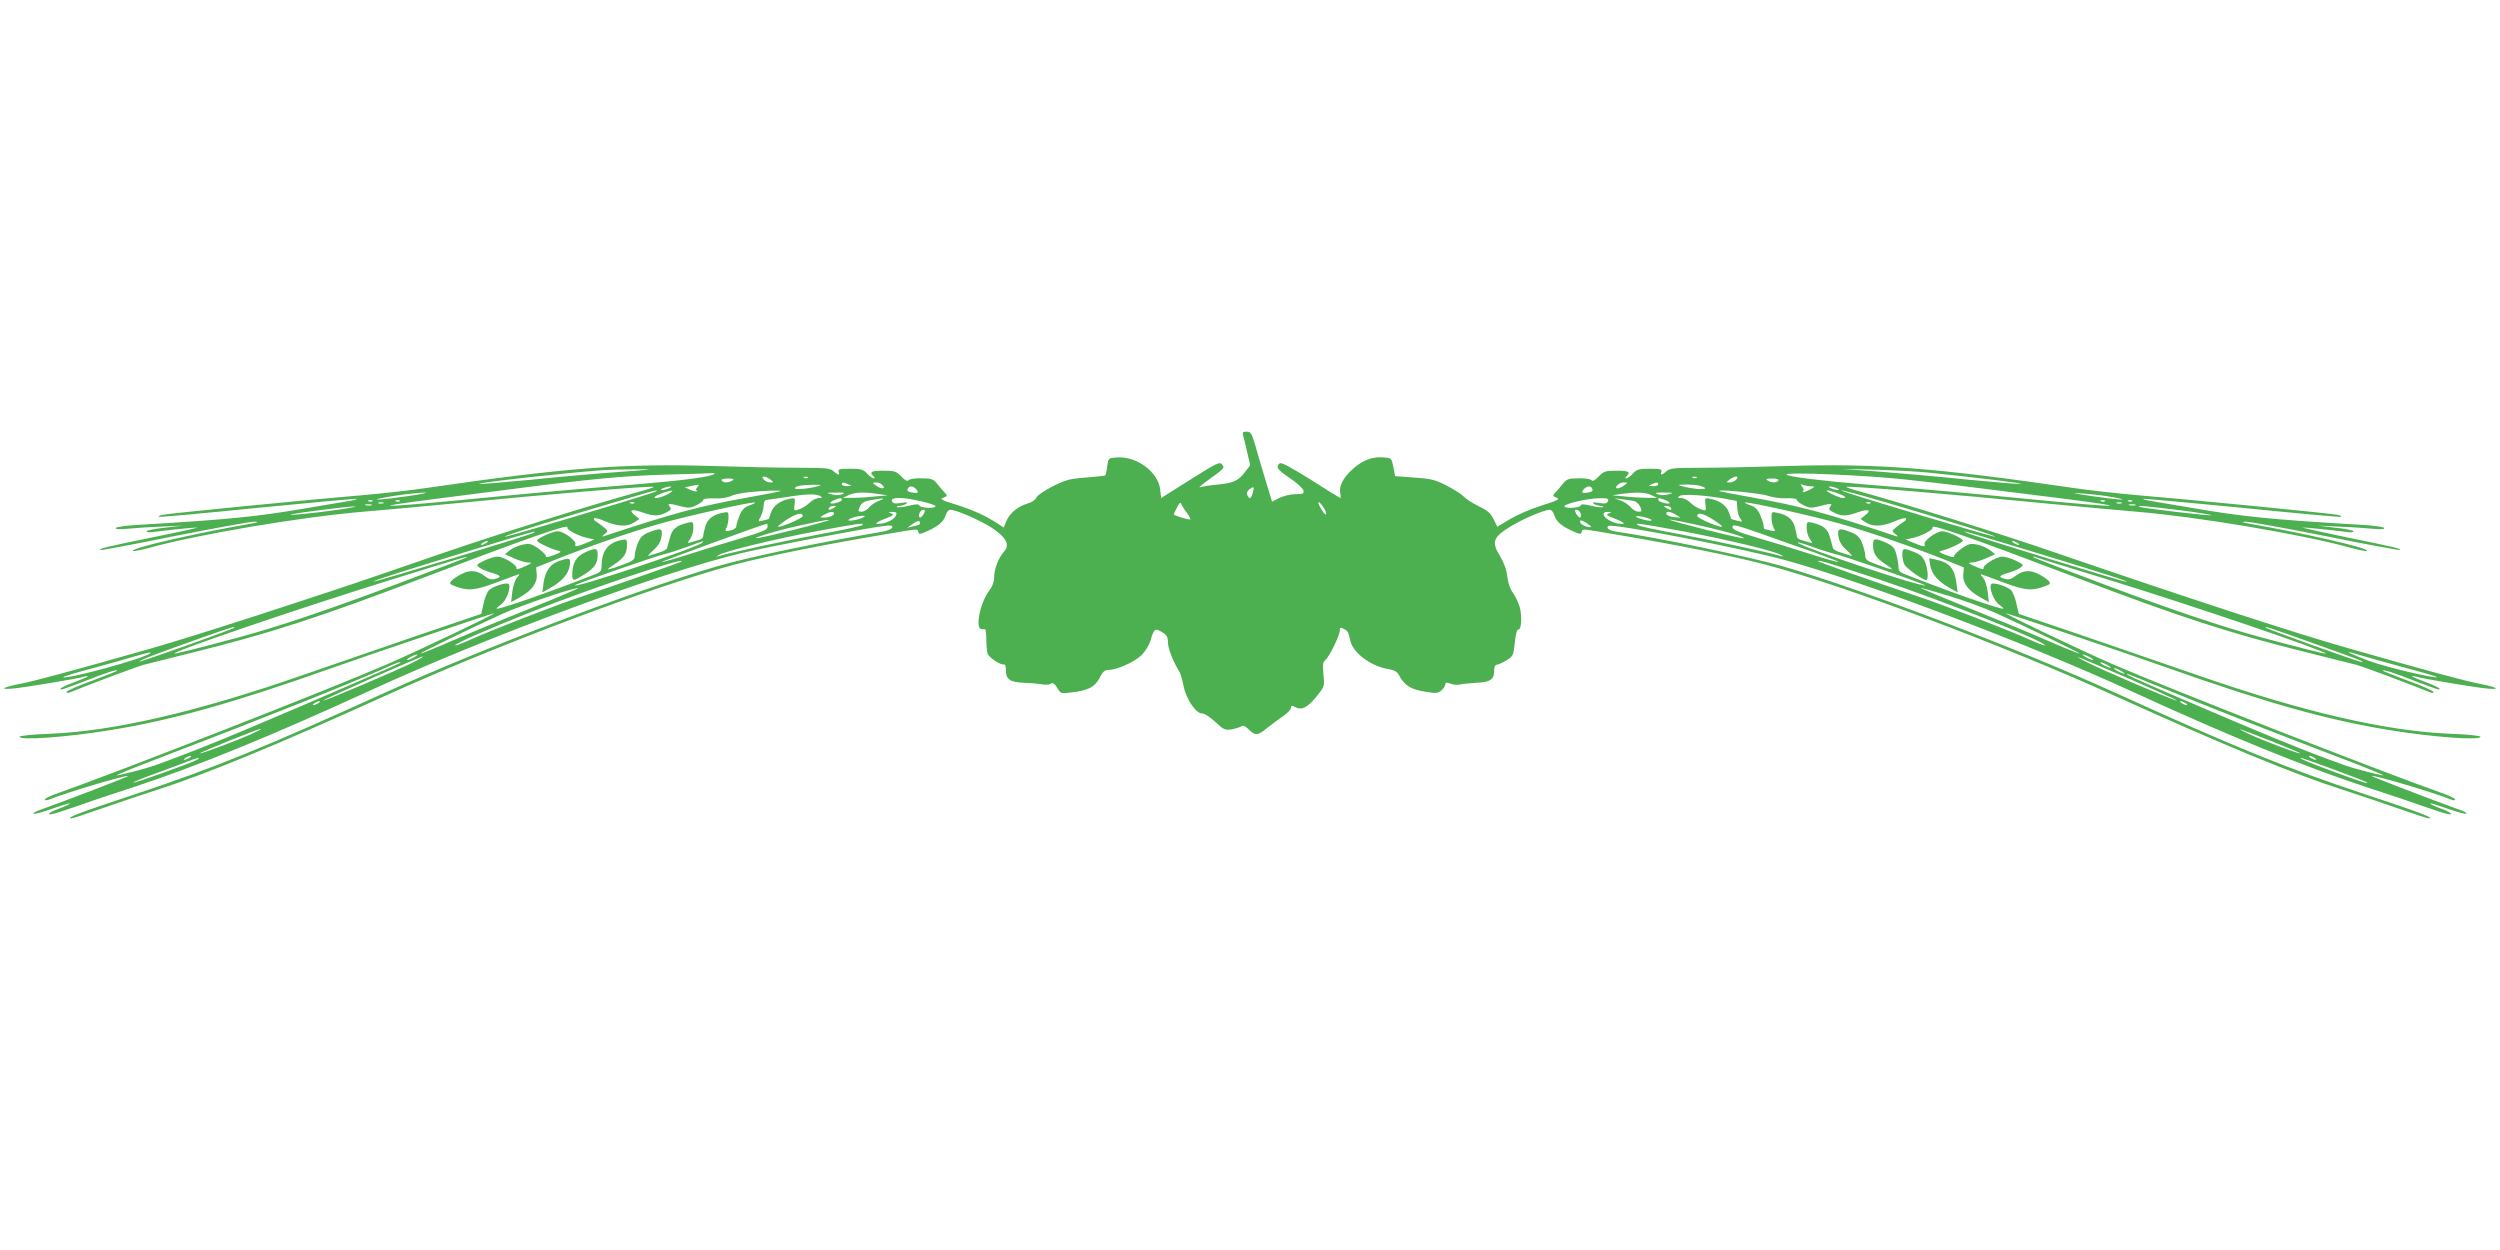 <?xml version="1.0" standalone="no"?>
<!DOCTYPE svg PUBLIC "-//W3C//DTD SVG 20010904//EN"
 "http://www.w3.org/TR/2001/REC-SVG-20010904/DTD/svg10.dtd">
<svg version="1.0" xmlns="http://www.w3.org/2000/svg"
 width="1280pt" height="640pt" viewBox="0 0 1280 640"
 preserveAspectRatio="xMidYMid meet">
<g transform="translate(0,640) scale(0.1,-0.1)"
fill="#4caf50" stroke="none">
<path d="M6364 4173 c3 -10 13 -49 21 -86 l16 -69 -26 -34 c-35 -46 -59 -57
-140 -65 -38 -3 -79 -10 -90 -14 -11 -4 3 9 30 29 98 71 96 69 82 88 -12 15
-27 8 -163 -78 l-149 -94 -5 45 c-11 89 -120 170 -221 163 -44 -3 -44 -3 -50
-45 -3 -24 -7 -45 -10 -47 -2 -2 -47 -7 -99 -11 -82 -6 -105 -12 -172 -46 -43
-22 -79 -47 -82 -57 -4 -11 -23 -24 -45 -30 -51 -16 -90 -48 -108 -89 l-14
-34 -32 21 c-62 40 -123 68 -211 96 -76 23 -86 29 -66 36 21 8 22 10 7 26 -9
9 -27 30 -39 45 -20 25 -30 28 -82 28 -33 1 -62 -4 -65 -10 -5 -7 -18 0 -36
19 -26 27 -35 30 -92 30 -63 0 -73 -6 -51 -28 7 -7 8 -12 2 -12 -6 0 -21 11
-34 25 -20 22 -32 25 -88 25 -53 0 -63 -3 -58 -15 7 -20 -3 -19 -27 3 -17 15
-41 17 -176 17 -86 0 -284 4 -441 9 -459 14 -758 -9 -1470 -113 -74 -11 -218
-27 -320 -36 -244 -20 -999 -94 -1029 -101 -13 -3 -21 -7 -18 -10 2 -3 231 18
507 46 277 27 505 48 507 46 3 -2 -15 -7 -39 -11 -24 -4 -117 -20 -208 -35
-259 -45 -407 -60 -868 -87 -62 -3 -116 -11 -119 -16 -4 -7 18 -8 63 -4 38 4
116 9 174 11 l105 5 -92 -11 c-51 -5 -93 -14 -93 -18 0 -5 15 -7 33 -4 77 10
213 24 227 23 8 0 -92 -23 -223 -49 -249 -51 -281 -59 -274 -66 2 -3 173 29
379 71 206 41 390 74 409 74 27 -1 23 -3 -21 -11 -286 -50 -600 -122 -600
-138 0 -5 39 3 88 16 245 68 779 158 1092 184 129 11 327 29 440 40 528 52
1040 94 1047 87 2 -2 -34 -14 -79 -26 -237 -65 -701 -210 -993 -310 -110 -38
-247 -85 -305 -105 -375 -129 -988 -327 -1193 -385 -392 -112 -608 -170 -672
-182 -88 -17 -112 -30 -45 -25 54 4 338 51 373 62 9 3 17 3 17 1 0 -2 -28 -14
-62 -27 -60 -21 -94 -40 -73 -40 6 0 60 20 120 43 108 43 165 61 165 53 0 -2
-58 -25 -130 -52 -72 -26 -130 -52 -130 -57 0 -5 8 -6 18 -2 110 45 338 130
377 141 28 7 142 36 255 64 394 98 645 179 1185 385 527 200 743 276 730 255
-7 -11 57 -45 104 -55 l34 -7 -29 -13 c-60 -25 -74 -27 -68 -12 7 18 -60 67
-91 67 -26 -1 -105 -36 -105 -48 0 -10 80 -47 114 -53 12 -3 3 -10 -28 -21
-26 -10 -44 -13 -41 -8 6 9 -47 53 -77 63 -23 8 -81 -9 -110 -32 l-23 -19 48
-21 c27 -12 58 -21 69 -21 27 0 21 -5 -26 -25 -21 -9 -35 -12 -32 -6 9 15 -64
61 -97 61 -15 0 -46 -10 -69 -21 -40 -20 -41 -22 -22 -36 10 -8 38 -19 62 -26
48 -13 53 -22 16 -31 -17 -5 -33 -1 -50 13 -40 31 -77 35 -121 12 -22 -11 -45
-27 -52 -35 -11 -13 -9 -17 15 -26 70 -27 106 -24 219 19 60 23 111 41 113 41
3 0 -2 -8 -12 -19 -9 -10 -19 -42 -23 -71 l-6 -53 43 24 c63 35 92 74 88 118
l-3 36 95 38 c167 67 391 144 540 186 140 40 479 115 486 108 2 -2 -12 -9 -30
-15 -25 -9 -38 -23 -50 -53 -9 -21 -16 -46 -16 -53 0 -8 -10 -16 -22 -20 -36
-9 -39 -7 -28 13 5 11 10 34 10 51 0 30 -1 31 -32 24 -50 -10 -77 -33 -88 -73
-5 -20 -10 -41 -10 -48 0 -6 -9 -14 -20 -17 -11 -3 -30 -9 -41 -12 -21 -6 -21
-5 -5 17 9 13 16 38 16 56 0 31 -2 33 -27 27 -60 -14 -82 -33 -93 -77 -6 -23
-13 -47 -15 -54 -2 -6 -19 -16 -37 -21 -18 -6 -42 -13 -53 -17 -12 -5 -4 6 18
26 27 24 40 45 44 72 7 43 -3 46 -66 21 -30 -12 -43 -25 -55 -55 -9 -22 -16
-50 -16 -63 0 -20 -9 -28 -52 -44 -94 -35 -105 -35 -56 -4 53 35 68 57 68 102
0 30 -1 31 -32 24 -67 -14 -98 -57 -98 -135 0 -20 -7 -29 -27 -37 -233 -92
-503 -186 -510 -178 -2 2 8 11 21 20 28 18 55 91 40 106 -11 10 -81 -12 -102
-33 -8 -9 -20 -39 -26 -67 l-12 -53 -344 -117 c-190 -65 -451 -155 -580 -200
-536 -186 -959 -284 -1287 -297 -84 -3 -153 -10 -153 -15 0 -20 236 -3 460 33
318 51 629 138 1140 319 187 67 820 280 830 280 14 0 -386 -191 -550 -262
-288 -125 -1369 -548 -1697 -664 -29 -10 -53 -23 -53 -27 0 -5 8 -6 18 -2 90
37 401 129 409 122 2 -3 -311 -123 -466 -179 -13 -5 -21 -11 -18 -14 3 -4 45
8 93 25 48 17 89 30 91 27 2 -2 -17 -12 -44 -22 -26 -9 -52 -21 -58 -26 -18
-16 21 -7 120 28 55 20 195 67 312 105 314 103 704 262 1198 489 618 284 1497
609 1915 709 141 33 605 122 719 137 44 6 53 4 49 -7 -3 -8 -27 -18 -54 -22
-325 -55 -679 -129 -844 -177 -420 -123 -1187 -414 -1700 -647 -619 -281 -871
-384 -1280 -520 -279 -92 -360 -123 -324 -123 6 0 73 22 150 49 76 27 209 71
294 99 244 78 612 230 1150 474 571 260 1398 571 1800 677 167 44 449 101 776
156 172 29 162 29 166 10 2 -12 11 -11 53 9 54 25 79 48 89 84 4 12 14 22 21
22 30 0 145 -50 208 -89 78 -50 100 -91 68 -125 -28 -30 -51 -89 -51 -131 0
-24 -9 -48 -26 -70 -29 -39 -54 -112 -54 -162 0 -30 8 -38 33 -34 4 0 7 -23 7
-51 0 -29 3 -62 6 -74 5 -19 69 -62 86 -56 4 1 8 -11 8 -26 0 -51 20 -65 93
-68 35 -1 78 -5 93 -8 16 -3 36 -2 44 3 10 7 19 2 33 -21 18 -30 19 -30 75
-23 85 10 118 28 142 74 15 31 26 41 45 41 43 0 135 41 170 76 19 19 40 53 46
76 17 59 23 63 58 42 25 -15 31 -25 31 -54 0 -30 27 -99 59 -150 5 -8 15 -41
21 -73 13 -67 65 -143 96 -140 10 1 40 -19 66 -43 44 -41 51 -44 86 -38 20 4
42 11 49 16 7 6 20 0 37 -17 33 -33 46 -32 94 8 22 17 59 45 81 60 23 16 41
35 41 43 0 12 4 13 21 4 33 -18 62 -4 108 52 43 53 43 53 37 114 -5 50 -3 64
10 75 21 17 74 127 74 152 0 15 3 16 21 7 21 -12 23 -16 33 -62 14 -61 106
-130 196 -144 30 -5 44 -13 54 -33 27 -50 60 -71 130 -82 59 -10 70 -9 87 7
10 9 19 23 19 30 0 10 6 11 26 4 14 -6 35 -8 47 -5 12 3 50 7 84 9 72 3 93 16
93 61 0 20 5 32 14 32 7 0 29 10 49 22 34 21 36 25 43 91 4 43 11 68 18 67 16
-3 20 71 6 118 -7 22 -22 54 -34 70 -14 18 -25 52 -29 85 -4 35 -18 72 -37
103 -44 71 -36 95 47 147 63 40 178 90 208 90 7 0 17 -10 21 -22 10 -36 35
-59 89 -84 42 -20 51 -21 53 -9 4 19 -6 19 166 -10 327 -55 609 -112 776 -156
402 -106 1229 -417 1800 -677 538 -244 906 -396 1150 -474 85 -28 218 -72 294
-99 77 -27 144 -49 150 -49 36 0 -45 31 -324 123 -409 136 -661 239 -1280 520
-513 233 -1280 524 -1700 647 -167 48 -644 148 -843 176 -45 6 -66 18 -53 31
16 16 703 -117 921 -179 424 -119 1235 -427 1760 -668 496 -228 882 -385 1198
-489 117 -38 257 -85 312 -105 99 -35 138 -44 120 -28 -6 5 -32 17 -58 26 -27
10 -46 20 -44 22 2 3 43 -10 91 -27 48 -17 90 -29 93 -25 3 3 -5 9 -18 14
-155 56 -468 176 -466 179 8 7 319 -85 410 -122 9 -4 17 -3 17 2 0 4 -24 17
-52 27 -329 116 -1410 539 -1698 664 -164 71 -564 262 -550 262 10 0 643 -213
830 -280 511 -181 822 -268 1140 -319 224 -36 460 -53 460 -33 0 5 -69 12
-152 15 -329 13 -752 111 -1288 297 -129 45 -390 135 -580 200 l-344 117 -12
53 c-6 28 -18 58 -26 67 -21 21 -91 43 -102 33 -15 -15 12 -88 40 -106 13 -9
23 -18 21 -20 -7 -8 -277 86 -509 178 -21 8 -28 17 -28 37 0 14 -5 43 -11 64
-8 31 -18 42 -52 58 -58 26 -67 24 -67 -12 0 -44 15 -66 68 -101 49 -31 38
-31 -55 4 -44 16 -53 24 -53 44 0 13 -7 41 -16 63 -12 30 -25 43 -55 55 -63
25 -73 22 -66 -21 4 -27 17 -48 44 -72 22 -20 30 -31 18 -26 -11 4 -35 11 -53
17 -18 5 -35 15 -37 21 -2 7 -9 31 -15 54 -11 44 -33 63 -92 77 -26 6 -28 4
-28 -27 0 -18 7 -43 16 -56 16 -22 16 -23 -5 -17 -11 3 -30 9 -41 12 -11 3
-20 11 -20 17 0 7 -5 28 -10 48 -11 40 -38 63 -88 73 -31 7 -32 6 -32 -24 0
-17 5 -41 11 -52 10 -19 9 -20 -12 -15 -13 4 -27 7 -31 7 -5 0 -8 7 -8 15 0 8
-7 33 -16 54 -12 30 -25 44 -50 53 -18 6 -32 13 -30 15 7 7 346 -68 486 -108
149 -42 373 -119 540 -186 l95 -38 -3 -36 c-4 -44 25 -83 88 -118 l43 -24 -6
53 c-4 29 -14 61 -23 71 -10 11 -15 19 -12 19 2 0 53 -18 113 -41 113 -43 149
-46 219 -19 24 9 26 13 15 26 -7 8 -30 24 -52 35 -44 23 -81 19 -121 -12 -17
-14 -33 -18 -50 -13 -37 9 -32 18 17 31 23 7 51 18 61 26 19 14 18 16 -22 36
-23 11 -54 21 -69 21 -33 0 -106 -46 -97 -61 3 -6 -11 -3 -32 6 -47 20 -53 25
-26 25 11 0 42 9 69 21 l48 21 -23 19 c-29 23 -87 40 -110 32 -30 -10 -83 -54
-77 -63 3 -5 -15 -2 -41 8 -31 11 -40 18 -28 21 34 6 114 43 114 53 0 12 -79
47 -105 48 -31 0 -98 -49 -91 -67 6 -15 -8 -13 -68 12 l-29 13 34 7 c47 10
111 44 104 55 -13 21 203 -55 730 -255 540 -206 791 -287 1185 -385 113 -28
228 -57 255 -64 39 -11 267 -96 378 -141 9 -4 17 -3 17 2 0 5 -58 31 -130 57
-71 27 -130 50 -130 52 0 8 57 -10 165 -53 61 -23 114 -43 120 -43 21 0 -13
19 -72 40 -35 13 -63 25 -63 27 0 2 8 2 18 -1 34 -11 318 -58 372 -62 67 -5
43 8 -45 25 -64 12 -277 69 -675 183 -269 76 -836 262 -1495 488 -290 100
-755 245 -993 311 -45 12 -81 24 -79 26 7 7 519 -35 1047 -87 113 -11 311 -29
440 -40 313 -26 847 -116 1093 -184 48 -13 87 -21 87 -16 0 16 -314 88 -600
138 -44 8 -48 10 -21 11 19 0 203 -33 409 -74 206 -42 377 -73 380 -71 6 7
-19 13 -283 67 -126 26 -223 48 -215 48 14 1 149 -13 228 -23 17 -3 32 -1 32
4 0 4 -42 13 -92 18 l-93 11 105 -5 c58 -2 136 -7 174 -11 45 -4 67 -3 63 4
-3 5 -57 13 -119 16 -461 27 -609 42 -868 87 -91 15 -184 31 -208 35 -24 4
-42 9 -39 11 2 2 230 -19 507 -46 276 -28 505 -49 507 -46 3 3 -5 7 -18 10
-30 7 -785 81 -1029 101 -102 9 -246 25 -320 36 -712 104 -1011 127 -1470 113
-157 -5 -355 -9 -441 -9 -135 0 -159 -2 -176 -17 -24 -22 -34 -23 -27 -3 5 12
-5 15 -58 15 -56 0 -68 -3 -88 -25 -13 -14 -28 -25 -34 -25 -6 0 -5 5 2 12 22
22 12 28 -51 28 -57 0 -66 -3 -92 -30 -18 -19 -31 -26 -36 -19 -3 6 -32 11
-65 10 -52 0 -62 -3 -82 -28 -12 -15 -30 -36 -39 -45 -15 -16 -14 -18 7 -26
19 -7 7 -14 -76 -40 -55 -17 -128 -49 -163 -70 l-65 -39 -19 39 c-15 31 -33
46 -76 66 -30 15 -65 37 -76 49 -11 12 -50 37 -87 56 -59 31 -81 36 -167 42
l-98 7 -9 47 c-9 45 -10 46 -49 49 -58 5 -106 -13 -157 -58 -50 -44 -73 -87
-66 -125 3 -14 3 -25 1 -25 -2 0 -71 42 -152 94 -109 68 -152 91 -160 83 -20
-20 -11 -31 53 -75 35 -23 66 -52 69 -62 5 -18 0 -20 -39 -20 -25 0 -62 -9
-83 -19 l-38 -20 -31 102 c-17 56 -41 137 -53 180 -20 69 -25 77 -46 77 -19 0
-23 -4 -19 -17z m-3189 -189 c-104 -7 -308 -25 -453 -40 -145 -14 -266 -24
-268 -21 -7 6 449 57 636 70 25 2 97 4 160 4 107 1 101 0 -75 -13z m6701 -4
c244 -25 474 -53 470 -57 -2 -3 -123 7 -268 21 -145 15 -348 33 -453 41 l-190
14 171 -4 c94 -3 216 -9 270 -15z m-6220 -7 c-13 -14 -157 -33 -401 -53 -339
-27 -555 -47 -902 -81 -421 -40 -475 -38 -128 6 110 14 268 34 350 45 456 59
611 73 835 80 129 3 239 7 244 8 5 1 6 -1 2 -5z m6109 -29 c218 -24 363 -42
815 -99 341 -44 285 -46 -133 -6 -347 34 -563 54 -902 81 -227 19 -387 39
-398 50 -15 15 411 -3 618 -26z m-5821 1 c19 -15 19 -15 -1 -15 -11 0 -26 7
-33 15 -17 20 7 20 34 0z m193 9 c-3 -3 -12 -4 -19 -1 -8 3 -5 6 6 6 11 1 17
-2 13 -5z m4550 0 c-3 -3 -12 -4 -19 -1 -8 3 -5 6 6 6 11 1 17 -2 13 -5z m203
-9 c-7 -8 -22 -15 -33 -15 -20 0 -20 0 -1 15 27 20 51 20 34 0z m-5140 -5
c-20 -13 -47 -13 -55 0 -4 6 9 10 32 10 28 0 34 -3 23 -10z m5355 0 c-8 -13
-35 -13 -55 0 -11 7 -5 10 23 10 23 0 36 -4 32 -10z m-4760 -20 c18 -8 17 -9
-7 -9 -16 -1 -28 4 -28 9 0 12 8 12 35 0z m175 -5 c17 -20 -9 -21 -36 0 -19
14 -19 14 2 15 12 0 27 -7 34 -15z m3796 0 c-27 -21 -53 -20 -36 0 7 8 22 15
34 15 21 -1 21 -1 2 -15z m174 5 c0 -5 -12 -10 -27 -9 -25 0 -26 1 -8 9 27 12
35 12 35 0z m-4920 -15 c-7 -8 -9 -15 -5 -15 5 0 6 -2 3 -5 -3 -3 -18 0 -34 7
l-28 13 30 6 c46 10 47 10 34 -6z m615 5 c-49 -13 -115 -19 -115 -10 0 11 33
17 95 18 43 0 46 -1 20 -8z m4514 4 c17 -4 31 -10 31 -14 0 -9 -67 -3 -115 10
-29 8 -28 8 11 9 23 1 56 -2 73 -5z m574 -4 c21 -1 21 -1 -3 -15 -26 -15 -48
-20 -37 -8 4 3 1 13 -6 21 -10 13 -9 15 6 9 10 -4 28 -7 40 -7z m-5848 -10
c-11 -5 -27 -9 -35 -9 -9 0 -8 4 5 9 11 5 27 9 35 9 9 0 8 -4 -5 -9z m1263 -2
c19 -19 14 -25 -17 -20 -20 3 -28 8 -24 18 6 17 25 18 41 2z m1726 -22 c-7
-30 -19 -34 -28 -10 -4 10 1 22 11 29 23 17 26 14 17 -19z m1739 20 c4 -10 -4
-15 -24 -18 -31 -5 -36 1 -17 20 16 16 35 15 41 -2z m1252 4 c13 -5 14 -9 5
-9 -8 0 -24 4 -35 9 -13 5 -14 9 -5 9 8 0 24 -4 35 -9z m-6070 -25 c-99 -33
-702 -214 -740 -221 -53 -11 116 45 355 116 146 43 294 88 330 98 73 23 116
28 55 7z m85 -5 c-34 -18 -81 -28 -66 -13 9 10 67 30 86 31 8 1 -1 -7 -20 -18z
m575 15 c-5 -2 -75 -16 -155 -30 -259 -46 -394 -83 -750 -201 -9 -3 -7 2 5 11
20 16 20 16 -4 36 -13 11 -31 24 -40 29 -9 5 -13 12 -9 16 4 4 31 -3 59 -16
63 -26 110 -28 146 -5 l27 18 -24 19 c-34 27 -16 34 38 15 58 -21 85 -21 123
-1 25 12 28 18 18 30 -14 18 -4 18 56 2 38 -10 50 -10 80 5 19 9 35 21 35 27
0 6 23 10 58 8 32 -1 67 4 81 11 13 7 56 17 95 21 75 8 178 11 161 5z m5055
-23 c25 -9 69 -15 98 -13 32 1 52 -2 52 -9 0 -5 16 -18 35 -27 30 -15 42 -15
80 -5 60 16 70 16 56 -2 -10 -12 -7 -18 18 -30 38 -20 65 -20 123 1 54 19 72
12 38 -15 l-24 -19 27 -18 c36 -23 83 -21 146 5 28 13 55 20 59 16 4 -4 0 -11
-9 -16 -9 -5 -27 -18 -40 -29 -24 -20 -24 -20 -4 -36 12 -9 14 -14 5 -11 -356
118 -491 155 -750 201 -80 14 -149 28 -155 30 -29 13 207 -10 245 -23z m352
15 c45 -16 59 -27 32 -27 -20 1 -97 39 -79 39 6 1 27 -5 47 -12z m181 -28
c330 -95 698 -211 622 -195 -38 7 -642 188 -740 221 -81 27 -20 14 118 -26z
m-7493 11 c-131 -19 -207 -24 -130 -9 69 14 170 26 215 27 22 0 -16 -8 -85
-18z m2222 9 c-15 -5 -36 -6 -55 0 -29 8 -27 9 23 9 44 1 50 -1 32 -9z m183 2
l50 -7 -65 -6 c-36 -4 -87 -7 -115 -7 l-50 0 30 14 c33 15 73 17 150 6z m3960
-6 l30 -14 -50 0 c-27 0 -79 3 -115 7 l-65 6 45 7 c77 10 124 9 155 -6z m88 4
c-19 -6 -40 -5 -55 0 -18 8 -12 10 32 9 50 0 52 -1 23 -9z m2272 -14 c106 -19
37 -16 -105 5 -107 16 -113 18 -45 13 44 -3 112 -11 150 -18z m-6615 5 c12 -8
11 -10 -8 -10 -13 0 -34 -11 -47 -24 -13 -13 -36 -28 -52 -33 -28 -10 -29 -10
-25 24 4 35 4 35 -29 28 -47 -9 -81 -36 -92 -71 -5 -16 -10 -30 -11 -31 -1 -1
-13 -4 -28 -8 -28 -7 -28 -7 -13 21 8 16 15 41 15 57 0 15 6 27 13 27 6 1 50
7 97 14 104 17 160 19 180 6z m4629 -13 l63 -12 3 -37 c1 -20 8 -45 16 -54 13
-16 11 -17 -16 -10 -16 4 -30 8 -31 9 -1 1 -6 15 -11 31 -11 35 -45 62 -92 71
-33 7 -33 7 -29 -28 4 -34 3 -34 -25 -24 -16 5 -39 20 -52 33 -13 13 -34 24
-47 24 -19 0 -20 2 -8 11 17 11 128 4 229 -14z m-4519 -6 c0 -10 -50 -25 -58
-17 -3 3 6 10 19 15 31 13 39 13 39 2z m191 -5 c-18 -6 -42 -22 -51 -34 -10
-12 -28 -22 -39 -22 -18 0 -19 3 -9 25 11 24 21 29 78 38 48 8 55 5 21 -7z
m217 -3 c39 -9 72 -20 72 -25 0 -13 -78 -9 -82 3 -3 9 -17 9 -57 -1 -28 -7
-55 -9 -58 -6 -4 3 2 6 13 6 10 0 26 5 34 11 11 7 4 9 -26 4 -32 -5 -43 -3
-47 9 -9 22 55 22 151 -1z m3515 1 c-4 -12 -15 -14 -47 -9 -30 5 -37 3 -26 -4
8 -6 24 -11 34 -11 11 0 17 -3 13 -6 -3 -3 -30 -1 -58 6 -40 10 -54 10 -57 1
-4 -12 -82 -16 -82 -3 0 13 118 40 177 41 44 1 51 -2 46 -15z m133 1 c11 -3
26 -16 32 -30 10 -22 9 -25 -9 -25 -11 0 -29 10 -39 22 -9 12 -33 28 -51 35
l-34 12 40 -5 c22 -3 49 -7 61 -9z m160 5 c15 -6 24 -13 22 -16 -8 -8 -58 7
-58 17 0 11 3 11 36 -1z m-6619 -6 c-3 -3 -12 -4 -19 -1 -8 3 -5 6 6 6 11 1
17 -2 13 -5z m140 0 c-3 -3 -12 -4 -19 -1 -8 3 -5 6 6 6 11 1 17 -2 13 -5z
m8730 0 c-3 -3 -12 -4 -19 -1 -8 3 -5 6 6 6 11 1 17 -2 13 -5z m140 0 c-3 -3
-12 -4 -19 -1 -8 3 -5 6 6 6 11 1 17 -2 13 -5z m-8954 -11 c-7 -2 -19 -2 -25
0 -7 3 -2 5 12 5 14 0 19 -2 13 -5z m1284 1 c-3 -3 -12 -4 -19 -1 -8 3 -5 6 6
6 11 1 17 -2 13 -5z m2831 -51 c13 -18 20 -33 16 -33 -17 0 -84 21 -84 26 0 3
7 19 17 37 11 22 18 28 21 17 3 -8 16 -30 30 -47z m712 -2 c0 -10 -7 -6 -20
14 -11 17 -20 35 -20 40 1 17 40 -36 40 -54z m2787 53 c-3 -3 -12 -4 -19 -1
-8 3 -5 6 6 6 11 1 17 -2 13 -5z m1286 -1 c-7 -2 -19 -2 -25 0 -7 3 -2 5 12 5
14 0 19 -2 13 -5z m-8960 -10 c-7 -2 -21 -2 -30 0 -10 3 -4 5 12 5 17 0 24 -2
18 -5z m9030 0 c-7 -2 -21 -2 -30 0 -10 3 -4 5 12 5 17 0 24 -2 18 -5z m-9203
-23 c-114 -17 -282 -33 -235 -23 52 11 285 40 320 40 22 1 -16 -7 -85 -17z
m2540 10 c-20 -13 -33 -13 -25 0 3 6 14 10 23 10 15 0 15 -2 2 -10z m4285 0
c8 -13 -5 -13 -25 0 -13 8 -13 10 2 10 9 0 20 -4 23 -10z m2604 -12 c95 -12
168 -24 162 -26 -11 -4 -346 35 -366 43 -25 9 44 3 204 -17z m-6429 -18 c-6
-11 -15 -20 -19 -20 -5 0 -7 9 -4 20 3 11 12 20 20 20 11 0 11 -4 3 -20z
m3363 0 c3 -11 1 -20 -4 -20 -4 0 -13 9 -19 20 -8 16 -8 20 3 20 8 0 17 -9 20
-20z m-3823 1 c0 -11 -25 -21 -53 -21 -21 1 -21 1 3 15 29 16 50 19 50 6z
m320 1 c0 -21 -29 -42 -67 -51 -54 -11 -47 2 13 25 38 15 43 19 28 25 -17 7
-17 8 4 8 12 1 22 -3 22 -7z m3646 -1 c-15 -6 -10 -10 28 -25 60 -23 67 -36
13 -25 -57 13 -93 60 -44 58 20 0 20 -1 3 -8z m344 -6 l25 -15 -34 2 c-19 2
-36 9 -39 16 -5 16 17 15 48 -3z m-4470 -7 c0 -12 -119 -62 -127 -54 -2 2 18
17 44 35 50 32 83 40 83 19z m4662 -19 c27 -17 47 -33 45 -35 -8 -8 -127 42
-127 54 0 21 31 14 82 -19z m-4352 12 c-23 -13 -86 -23 -75 -12 11 10 40 18
70 20 16 0 17 -1 5 -8z m4035 -12 c12 -12 -53 0 -75 13 -10 6 -1 7 25 3 22 -4
44 -11 50 -16z m-4384 -50 c-194 -49 -267 -60 -131 -19 64 19 108 30 250 60
19 4 44 8 55 8 11 0 -67 -22 -174 -49z m638 26 c-2 -2 -18 -6 -34 -10 l-30 -7
30 21 c17 12 31 16 34 10 1 -6 1 -12 0 -14z m3437 -12 c-9 -9 -56 11 -56 24 0
12 5 11 30 -3 16 -10 28 -20 26 -21z m460 27 c165 -33 330 -77 322 -86 -3 -2
-92 18 -199 45 -182 46 -234 63 -123 41z m-4676 -28 c0 -14 -27 -25 -132 -57
-73 -21 -194 -58 -268 -82 -74 -24 -138 -42 -142 -40 -5 1 514 191 540 196 1
1 2 -7 2 -17z m485 9 c-6 -4 -100 -25 -210 -45 -168 -31 -467 -95 -524 -113
-14 -4 -14 -3 -1 5 28 19 286 82 495 121 224 42 255 46 240 32z m4201 -31
c215 -40 475 -102 504 -122 13 -8 13 -9 -1 -5 -59 18 -357 82 -524 113 -110
20 -204 40 -209 45 -15 13 -7 12 230 -31z m672 -108 c73 -26 129 -48 125 -49
-5 -2 -69 16 -143 40 -74 24 -195 61 -267 82 -105 31 -133 43 -133 57 0 15 20
10 143 -33 78 -28 202 -72 275 -97z m-6563 97 c-34 -15 -807 -251 -811 -246
-4 4 123 45 536 171 260 80 321 97 275 75z m7730 -108 c353 -108 448 -139 431
-140 -12 -1 -787 237 -811 249 l-20 10 20 -5 c11 -2 182 -54 380 -114z m-7965
59 c-8 -5 -19 -10 -25 -10 -5 0 -3 5 5 10 8 5 20 10 25 10 6 0 3 -5 -5 -10z
m1105 1 c-25 -25 -639 -230 -652 -218 -4 5 434 157 467 162 14 3 61 18 105 34
91 34 92 34 80 22z m5795 -56 c33 -5 471 -157 467 -162 -13 -12 -627 193 -652
218 -5 6 28 -4 75 -21 47 -17 96 -32 110 -35z m940 55 c8 -5 11 -10 5 -10 -5
0 -17 5 -25 10 -8 5 -10 10 -5 10 6 0 17 -5 25 -10z m-7941 -74 c-2 -2 -166
-65 -364 -139 -346 -130 -604 -217 -805 -271 -217 -58 -324 -85 -327 -82 -11
10 631 229 1107 377 366 114 398 123 389 115z m8422 -119 c424 -131 1106 -363
1096 -373 -3 -3 -109 24 -327 82 -201 54 -459 141 -805 271 -198 74 -362 137
-365 140 -3 4 2 4 11 1 9 -4 184 -58 390 -121z m-7322 98 c-6 -5 -284 -103
-504 -177 -142 -47 -471 -175 -597 -232 -32 -14 -58 -23 -58 -20 0 9 168 83
385 169 304 121 802 288 774 260z m6141 -95 c329 -110 840 -313 840 -334 0 -3
-26 6 -57 20 -127 57 -456 185 -598 232 -232 78 -498 172 -505 178 -11 12 64
-11 320 -96z m-6900 -139 c-135 -54 -319 -130 -409 -169 -91 -40 -166 -70
-168 -68 -3 3 254 128 421 204 93 42 351 130 386 131 8 0 -95 -44 -230 -98z
m7248 58 c75 -22 183 -62 241 -88 163 -74 432 -204 428 -207 -2 -2 -77 28
-168 68 -90 39 -274 115 -409 169 -135 54 -241 99 -236 99 6 0 70 -18 144 -41z
m-8779 -163 c-9 -9 -481 -177 -485 -173 -5 5 97 44 336 128 127 45 159 55 149
45z m10641 -78 c249 -89 268 -96 251 -97 -14 -1 -483 167 -491 176 -8 9 30 -4
240 -79z m-11071 -53 c-26 -25 -431 -136 -446 -122 -2 2 59 21 134 41 76 20
174 48 218 61 82 24 102 29 94 20z m11401 -34 c58 -16 151 -42 208 -57 56 -15
101 -29 99 -31 -9 -8 -256 50 -344 82 -87 32 -139 56 -88 42 11 -3 67 -19 125
-36z m-10050 14 c-14 -8 -29 -14 -35 -14 -5 0 1 6 15 14 14 8 30 14 35 14 6 0
-1 -6 -15 -14z m8580 0 c14 -8 21 -14 15 -14 -5 0 -21 6 -35 14 -14 8 -20 14
-15 14 6 0 21 -6 35 -14z m-8580 -24 c-72 -37 -461 -203 -466 -198 -4 4 496
225 511 226 6 0 -15 -13 -45 -28z m8779 -85 c138 -60 249 -111 247 -113 -5 -5
-398 162 -466 199 -84 44 -54 32 219 -86z m-8850 80 c-6 -6 -474 -208 -768
-332 -187 -79 -341 -140 -491 -194 -39 -14 -178 -50 -192 -50 -7 1 81 37 197
81 541 207 1004 391 1195 477 43 20 68 27 59 18z m8741 -11 c14 -8 21 -14 15
-14 -5 0 -21 6 -35 14 -14 8 -20 14 -15 14 6 0 21 -6 35 -14z m70 -30 c14 -8
21 -14 15 -14 -5 0 -21 6 -35 14 -14 8 -20 14 -15 14 6 0 21 -6 35 -14z m226
-93 c190 -79 531 -213 919 -361 116 -44 204 -80 197 -81 -14 0 -153 36 -192
50 -215 77 -398 152 -868 354 -212 91 -264 115 -251 116 3 0 90 -35 195 -78z
m-9456 -72 c-8 -5 -19 -10 -25 -10 -5 0 -3 5 5 10 8 5 20 10 25 10 6 0 3 -5
-5 -10z m9560 0 c8 -5 11 -10 5 -10 -5 0 -17 5 -25 10 -8 5 -10 10 -5 10 6 0
17 -5 25 -10z m-9900 -157 c-70 -32 -262 -104 -266 -100 -4 4 296 125 311 125
6 0 -15 -11 -45 -25z m10338 -37 c84 -33 150 -61 149 -63 -5 -5 -201 69 -267
101 -77 37 -55 30 118 -38z m-10658 -86 c-8 -5 -19 -10 -25 -10 -5 0 -3 5 5
10 8 5 20 10 25 10 6 0 3 -5 -5 -10z m10880 0 c8 -5 11 -10 5 -10 -5 0 -17 5
-25 10 -8 5 -10 10 -5 10 6 0 17 -5 25 -10z m-10843 -11 c-28 -16 -319 -120
-324 -116 -2 3 49 24 114 47 65 24 138 51 163 61 50 20 75 24 47 8z m10943
-49 c90 -33 166 -63 169 -66 9 -9 -28 2 -177 57 -122 45 -176 68 -161 69 3 0
79 -27 169 -60z"/>
<path d="M2994 3571 c-44 -20 -64 -56 -64 -112 0 -36 5 -36 62 0 53 34 68 56
68 100 0 36 -9 38 -66 12z"/>
<path d="M9740 3559 c0 -17 5 -39 11 -50 10 -19 94 -79 111 -79 13 0 9 58 -6
94 -10 24 -25 38 -55 49 -56 23 -61 22 -61 -14z"/>
<path d="M2861 3527 c-45 -16 -69 -51 -78 -111 l-6 -49 41 23 c59 33 92 71 99
113 6 41 1 44 -56 24z"/>
<path d="M9883 3505 c7 -44 40 -82 99 -115 l41 -23 -6 48 c-11 77 -36 105
-106 120 l-34 7 6 -37z"/>
</g>
</svg>
